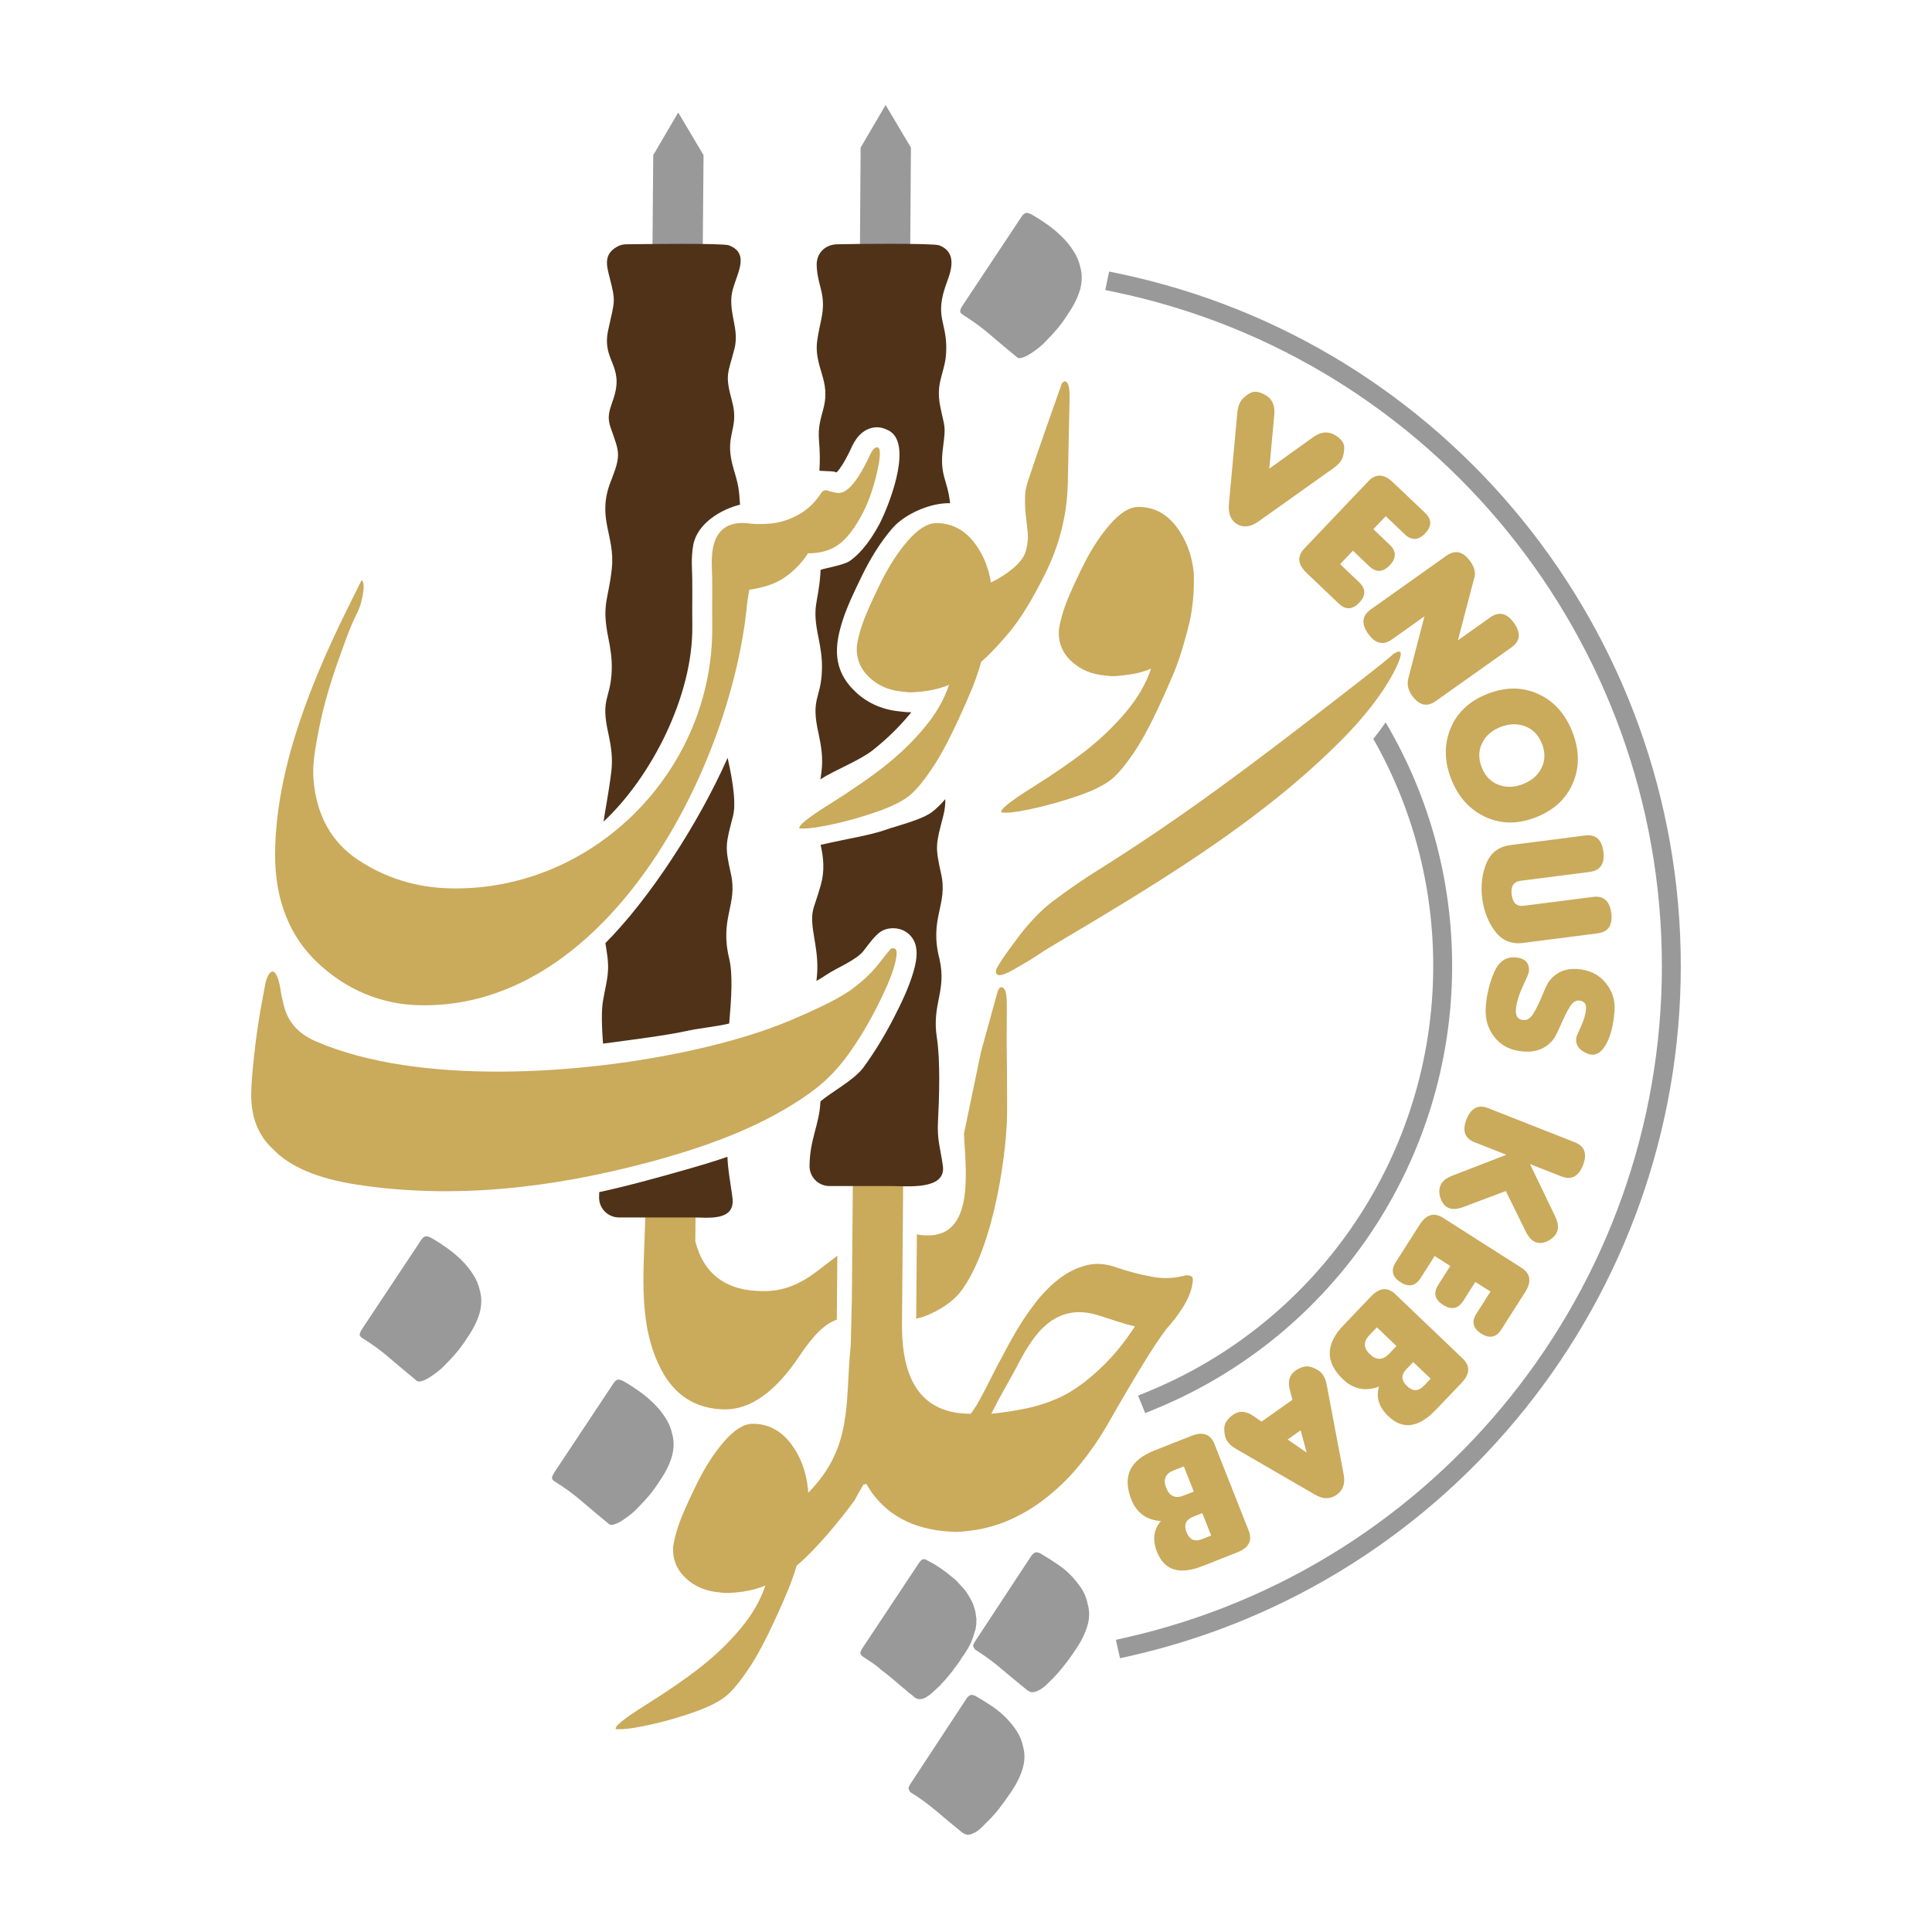 <?xml version="1.0" encoding="UTF-8"?>
<!DOCTYPE svg PUBLIC "-//W3C//DTD SVG 1.0//EN" "http://www.w3.org/TR/2001/REC-SVG-20010904/DTD/svg10.dtd">
<!-- Creator: CorelDRAW 2021.5 -->
<svg xmlns="http://www.w3.org/2000/svg" xml:space="preserve" width="10in" height="10in" version="1.0" style="shape-rendering:geometricPrecision; text-rendering:geometricPrecision; image-rendering:optimizeQuality; fill-rule:evenodd; clip-rule:evenodd"
viewBox="0 0 10000 10000"
 xmlns:xlink="http://www.w3.org/1999/xlink"
 xmlns:xodm="http://www.corel.com/coreldraw/odm/2003">
 <defs>
  <style type="text/css">
   <![CDATA[
    .fil0 {fill:none}
    .fil3 {fill:#4F3218}
    .fil7 {fill:#999999}
    .fil5 {fill:#999999;fill-rule:nonzero}
    .fil4 {fill:#999999;fill-rule:nonzero}
    .fil2 {fill:#CAAA5B;fill-rule:nonzero}
    .fil6 {fill:url(#id0);fill-rule:nonzero}
    .fil1 {fill:url(#id1);fill-rule:nonzero}
   ]]>
  </style>
  <linearGradient id="id0" gradientUnits="userSpaceOnUse" x1="3514.3" y1="4579.08" x2="3514.3" y2="1515.45">
   <stop offset="0" style="stop-opacity:1; stop-color:#CAAA5B"/>
   <stop offset="1" style="stop-opacity:1; stop-color:#999999"/>
  </linearGradient>
  <linearGradient id="id1" gradientUnits="userSpaceOnUse" xlink:href="#id0" x1="4472.61" y1="6065.35" x2="4472.63" y2="1631.64">
  </linearGradient>
 </defs>
 <g id="Layer_x0020_1">
  <rect class="fil0" width="10000" height="10000"/>
  <path class="fil1" d="M4409.27 6724.98l8.95 -1059.28c18.41,-21.31 35.94,-43.47 52.57,-66.37 58.9,-81.16 110.6,-167.33 156.37,-256.46 18.77,-36.55 37.73,-74.67 54.93,-113.54l-13.39 1622.94c-1.57,199.87 44.92,384.15 219.32,444.58 38.78,13.44 83.9,20.76 136.22,20.76 7.85,-9.09 17.06,-22.72 28.89,-41.55 11.19,-19.47 23.04,-40.24 35.56,-64.27 12.52,-23.37 25.04,-47.39 37.57,-72.7 13.19,-25.32 25.07,-49.98 36.93,-72.71 8.56,-14.94 23.05,-41.55 42.17,-78.56 19.77,-37.65 42.82,-78.55 69.78,-122.7 26.98,-44.8 58.48,-88.93 93.9,-134.38 36.06,-44.79 75.3,-83.09 117.1,-114.9 41.8,-31.81 88.06,-53.88 137.51,-66.87 49.43,-12.33 101.33,-8.44 155.71,11.69 59.56,20.12 119.81,36.35 181.39,47.38 61.59,11.69 120.68,9.09 177.93,-7.14 13.63,0 24,1.95 30.46,7.14 6.45,5.2 6.33,20.13 1.6,44.15 -6.79,36.36 -23.32,75.3 -49.61,116.85 -26.29,40.9 -53.84,76.61 -81.99,107.12 -34.12,44.79 -78.13,110.36 -130.74,197.35 -52.61,86.34 -109.87,183.71 -171.09,291.48 -42.78,74.66 -90.73,145.42 -144.48,211.63 -53.76,66.86 -113.3,125.3 -178.61,176.58 -64.68,51.28 -135.76,92.83 -212.62,123.99 -77.49,30.51 -160.07,48.04 -249.05,51.94 -198.62,-3.9 -346.09,-72.06 -441.12,-205.14 -9.49,-13.87 -18.38,-28.14 -26.7,-42.79 -4.92,1.26 -9.97,1.89 -15.17,1.89 -30.93,53.23 -45.42,79.84 -44.12,79.84 -42.66,57.78 -89.21,116.86 -140.32,176.58 -61.58,70.11 -111.32,121.4 -149.88,153.86l-11.75 10.16c-12.85,43.08 -27.11,82.74 -41.86,120.33 -77.41,183.71 -142.7,315.5 -194.63,395.35 -51.91,79.85 -96.48,134.38 -133.06,162.94 -37.24,28.57 -90.02,54.54 -157.72,78.56 -67.7,24.02 -139.93,45.44 -216.02,62.96 -76.74,17.53 -133.29,26.62 -169.65,26.62 -15.58,0 -22.72,0 -22.72,0 -10.28,-12.98 41.98,-55.18 157.45,-127.24 115.48,-72.71 210.78,-138.28 285.91,-198.01 75.12,-59.72 143.15,-124.63 202.13,-196.05 59.63,-70.76 102.42,-144.77 128.35,-222.67 -13.68,6.49 -31.26,12.34 -51.43,18.17 -20.18,5.85 -41.63,10.39 -63.72,13.63 -22.11,3.25 -43.54,5.19 -63.68,6.5 -20.13,1.3 -38.3,0.64 -53.22,-1.95 -72.67,-5.2 -132.2,-29.21 -179.25,-73.37 -47.04,-43.48 -69.34,-97.37 -66.24,-160.35 4.14,-31.8 12.87,-69.46 27.5,-112.31 13.97,-42.85 43.72,-111 89.25,-204.49 44.89,-93.48 94.18,-170.09 147.24,-231.11 53.07,-61.03 102.64,-91.54 148.09,-91.54 78.55,0 143.2,33.76 195.26,99.98 51.41,66.86 81.94,146.71 90.93,240.84 0.26,5.57 0.5,11.15 0.67,16.73 235.82,-239.85 189.63,-470.65 220.4,-763.36l5.83 -238.76zm36.87 -4715.71l8.4 -1245.16 129.32 -220.72 131.1 220.72 -8.7 1245.16 -260.12 0zm684.55 5308.33c53.27,-5.19 111.76,-13.63 176.14,-26.61 64.37,-12.99 127.5,-33.76 189.41,-62.98 61.26,-30.51 125.89,-76.61 193.25,-139.57 68.01,-62.98 129.62,-136.98 184.83,-223.32 -29.16,-6.49 -60.89,-15.58 -95.22,-26.61 -34.32,-11.69 -67.34,-22.08 -100.37,-32.47 -49.23,-14.28 -93.35,-17.52 -131.04,-11.69 -38.35,6.49 -72.87,20.13 -104.19,40.91 -31.33,21.42 -59.46,48.68 -85.04,81.79 -25.59,33.76 -49.9,70.76 -71.64,111.67 -25.71,49.33 -51.4,96.72 -77.07,141.52 -25.68,44.8 -52.04,94.13 -79.07,147.36z"/>
  <path class="fil2" d="M6404.2 2713.52c-33.01,-18.98 -47.44,-53.47 -43.49,-103.59l43.78 -474.43c2.08,-22.63 7.41,-41.41 16.01,-56.34 8.6,-14.83 24.02,-29.16 46.26,-42.8 22.24,-13.74 50.51,-10.67 84.51,9.39 34.1,19.97 48.93,54.07 44.28,102.4l-25.7 277.54 226.14 -162.2c39.54,-28.27 76.6,-32.52 111,-13.05 34.39,19.37 51.3,42.2 50.61,68.4 -0.69,26.09 -5.34,46.65 -13.84,61.48 -8.6,14.93 -22.14,29.06 -40.82,42.11l-388.34 276.06c-40.63,29.06 -77.39,34.1 -110.41,15.02zm525.14 410.28c35.78,34 71.16,32.52 106.15,-4.25 35.09,-36.87 34.69,-72.25 -0.99,-106.25l-98.05 -93.2 66.13 -69.58 84.21 80.06c35.58,33.9 71.17,32.32 106.45,-4.84 35.28,-36.97 35.09,-72.65 -0.59,-106.45l-84.21 -80.16 64.15 -67.41 98.05 93.31c35.68,33.9 71.07,32.52 106.15,-4.45 35.09,-36.87 34.79,-72.25 -0.99,-106.25l-166.84 -158.74c-45.96,-43.59 -88.06,-45.17 -126.41,-4.85l-331.41 348.51c-38.25,40.23 -34.59,82.23 11.37,125.92l166.84 158.64zm616.66 190.66l167.63 -118.91c45.37,-32.22 86.48,-22.34 123.06,29.16 36.67,51.69 32.32,93.6 -13.05,125.82l-392.3 278.43c-45.27,32.12 -86.29,22.44 -123.06,-29.35 -20.36,-28.67 -26.59,-58.31 -18.68,-89.15l83.42 -320.34 -168.32 119.5c-45.27,32.12 -86.39,22.34 -122.96,-29.26 -36.67,-51.59 -32.22,-93.6 13.05,-125.72l392.2 -278.33c45.17,-32.02 86.19,-22.34 123.06,29.16 23.92,32.81 29.95,64.05 18.38,94l-82.43 315zm404.16 915.75c-93.2,36.57 -180.48,36.08 -261.93,-1.88 -81.44,-37.76 -140.25,-102.99 -176.63,-195.6 -36.37,-92.71 -37.56,-180.19 -3.36,-262.81 34.2,-82.33 97.85,-141.83 191.06,-178.5 93.3,-36.57 180.48,-36.57 261.83,0.39 81.24,36.67 140.45,102.2 177.32,196.1 36.87,93.9 38.05,182.06 3.36,264 -34.5,82.33 -98.35,141.63 -191.65,178.3zm29.06 -255.89c18.98,-38.25 19.57,-79.86 2.07,-124.54 -17.49,-44.67 -46.55,-74.72 -86.78,-90.24 -40.23,-15.52 -82.83,-14.23 -128,3.46 -45.17,17.79 -77.09,45.76 -95.57,84.41 -18.58,38.55 -18.98,80.16 -1.48,124.63 17.5,44.58 46.16,74.53 86.29,89.85 40.03,15.42 82.53,14.23 127.5,-3.46 44.97,-17.69 76.9,-45.66 95.97,-84.11zm-95.58 906.26c-60.69,7.71 -109.02,-12.26 -145.09,-60 -35.78,-47.94 -58.12,-104.67 -66.62,-170.4 -8.4,-65.63 -1.09,-126.12 21.44,-181.37 22.83,-55.45 64.44,-86.88 125.13,-94.69l385.57 -49.62c55.25,-7.02 86.88,20.76 94.99,83.62 8,62.76 -15.52,97.75 -70.77,104.87l-358 45.96c-36.18,4.65 -51.4,28.66 -45.86,71.66 5.54,43.29 26.29,62.47 62.47,57.82l358.09 -45.96c55.15,-7.12 86.88,20.76 94.89,83.62 8.11,62.76 -15.52,97.75 -70.67,104.87l-385.57 49.62zm-193.23 330.42c4.55,-61.48 18.58,-120.39 42.4,-176.63 23.72,-56.44 60.59,-82.63 110.6,-78.87 50.11,3.66 73.54,27.97 70.18,73.44 -0.49,6.62 -11.07,32.62 -32.22,77.98 -20.96,45.27 -32.62,85 -35.19,118.91 -2.47,34 10.68,51.99 39.34,54.17 18.88,1.38 35.39,-9.19 49.72,-31.43 14.23,-22.44 29.95,-54.06 46.65,-94.49 16.8,-40.72 29.06,-66.13 36.87,-76.01 35.88,-46.16 84.61,-67.02 146.28,-62.47 61.78,4.55 110.3,28.37 145.79,71.76 34.59,42.3 49.91,90.54 45.96,144.5 -3.95,53.87 -13.24,100.42 -27.97,139.36 -29.16,72.94 -66.22,100.52 -111.19,82.53 -45.07,-17.89 -64.64,-46.06 -58.61,-84.51 0.3,-3.46 8.3,-22.04 23.92,-55.94 15.62,-33.8 24.41,-64.24 26.39,-91.13 1.98,-26.98 -10.28,-41.51 -36.67,-43.39 -17,-1.28 -32.42,9.09 -46.35,31.04 -14.13,21.94 -29.85,53.08 -47.25,93.5 -17.59,40.43 -30.64,65.83 -39.24,76.6 -36.67,46.56 -87.87,67.51 -153.5,62.76 -65.63,-4.84 -116.04,-29.65 -151.13,-74.72 -34.4,-43.19 -49.32,-95.58 -44.78,-156.96zm103.78 953.7l-218.24 82.24c-31.43,11.76 -56.83,13.74 -76.2,6.13 -19.37,-7.61 -33.51,-23.92 -42.7,-48.53 -9.19,-24.71 -9.59,-47.64 -1.29,-68.69 8.3,-21.06 29.06,-38.06 62.37,-50.91l278.73 -107.93 -163.48 -64.34c-51.7,-20.36 -65.93,-60.09 -42.8,-119 23.23,-58.91 60.79,-78.18 112.48,-57.82l447.44 176.33c51.8,20.36 66.13,60 42.9,119 -23.23,58.81 -60.79,78.18 -112.48,57.72l-161.8 -63.75 129.48 268.74c15.61,32.62 19.47,59.3 11.27,79.96 -8.2,20.76 -23.92,37.07 -47.35,49.02 -23.43,11.76 -44.87,13.94 -64.64,6.23 -19.67,-7.81 -36.77,-26.29 -51.3,-55.85l-102.4 -208.55zm-569.81 368.57c-26.49,41.61 -18.29,76.01 24.61,103.29 42.9,27.38 77.59,20.26 104.08,-21.35l72.65 -114.16 80.95 51.59 -62.37 97.95c-26.39,41.51 -18.09,76.11 25.2,103.58 43.09,27.48 77.98,20.46 104.37,-20.95l62.47 -98.05 78.48 49.92 -72.74 114.16c-26.49,41.61 -18.29,76.01 24.71,103.39 42.9,27.28 77.59,20.26 104.08,-21.35l123.75 -194.22c34,-53.47 27.48,-95.09 -19.47,-125.03l-405.64 -258.37c-46.85,-29.85 -87.37,-18.09 -121.37,35.29l-123.75 194.32zm-272.6 606.38c-92.61,-88.46 -92.02,-181.57 1.68,-279.62l143.12 -149.94c43.78,-45.76 85.79,-49.42 125.92,-11.07l347.81 332.2c40.23,38.45 38.55,80.56 -5.14,126.42l-133.24 139.37c-89.25,93.5 -171.29,104.67 -245.72,33.5 -49.12,-46.85 -65.13,-98.05 -48.33,-153.7 -70.37,26.49 -132.44,14.14 -186.12,-37.16zm138.87 -130.07c33.7,32.22 66.82,31.53 99.04,-2.17l38.45 -40.33 -101.41 -96.86 -39.74 41.61c-31.43,32.91 -30.15,65.43 3.66,97.75zm191.85 164.67c30.05,28.76 59.5,27.97 88.17,-2.07l34.49 -36.08 -90.34 -86.19 -35.78 37.46c-27.78,29.16 -26.69,58.12 3.46,86.88zm-617.65 276.55l98.44 68.1 -31.14 -115.64 -67.31 47.54zm25 -205.69l-13.34 -50.51c-11.86,-44.87 -2.47,-78.08 27.87,-99.53 30.54,-21.55 58.91,-27.87 85.2,-18.38 26.49,9.39 44.87,21.45 55.45,36.47 10.48,14.82 17.59,31.72 21.25,50.8l88.46 467.51c8.89,47.15 -3.26,82.33 -36.47,105.86 -33.21,23.43 -70.37,23.03 -111.69,-1.09l-412.06 -238.7c-17.3,-9.98 -31.04,-22.34 -41.51,-37.16 -10.58,-14.93 -16.02,-36.28 -16.31,-63.65 -0.39,-27.68 15.12,-52.39 45.96,-74.23 30.94,-21.85 65.63,-19.87 104.18,6.22l43.09 29.46 159.92 -113.07zm-834.01 516.34c-47.15,-119.2 -7.51,-203.51 118.61,-253.33l192.74 -76.11c58.91,-23.32 98.64,-8.99 119,42.7l176.73 447.25c20.46,51.79 1.28,89.35 -57.63,112.58l-179.3 70.87c-120.29,47.54 -199.36,23.33 -237.21,-72.55 -24.91,-63.06 -18.09,-116.33 20.46,-159.82 -75.02,-5.34 -126.12,-42.6 -153.4,-111.59zm180.58 -60c17.1,43.39 47.44,56.64 90.83,39.44l51.79 -20.46 -51.5 -130.47 -53.57 21.15c-42.3,16.7 -54.76,46.85 -37.56,90.34zm105.26 229.8c15.22,38.74 42.31,50.41 80.95,35.09l46.35 -18.29 -45.86 -116.14 -48.23 19.08c-37.46,14.82 -48.53,41.61 -33.21,80.26z"/>
  <path class="fil3" d="M4331.46 1264.5c60.2,-1.92 498.41,-6.8 529.8,5.31 85.98,33.22 68.52,114.79 41.91,185.14 -73.32,193.82 3.1,206.5 -6.04,371.53 -5.88,106.18 -55.51,150.6 -30.64,276.03 22.2,112 30.54,93.34 14.63,212.93 -19.61,147.46 22.37,161.35 36.6,289.14 -101.02,-3.04 -232.58,55 -296.62,127.19 -65.98,75.88 -118.8,163.92 -162.43,254.15 -33.24,68.73 -70.13,144.49 -94.28,216.85 -46.61,139.69 -57.04,265.87 65.97,380.43 66.07,61.54 147.3,92.89 236.97,100.17 16.3,2.46 33,3.38 49.6,3.22 -3.94,4.95 -7.94,9.87 -12,14.74 -55.75,66.83 -118.85,127.07 -186.94,181.2 -67.78,53.9 -198.57,103.83 -271.74,151.16 2.33,-12.89 4.49,-27.3 6.34,-43.57 7.63,-66.91 -1.35,-126.71 -15.31,-191.4 -43.05,-189.66 12.64,-176.58 17.19,-333.26 1.63,-56.16 -6.48,-107.87 -17.44,-162.4 -36.11,-171.11 -2.36,-174.26 8.91,-328.53 0.61,-8.52 1.08,-16.92 1.39,-25.2 32.85,-10.3 122.65,-25.41 151.85,-46.2 65.05,-46.34 114.57,-119.95 151.99,-189.34 47.47,-89.96 167.98,-392.44 62.94,-476.06 -10.82,-8.62 -18.37,-11.61 -30.81,-17.04 -48.99,-20.81 -102.86,-4.35 -138.79,36.15 -18.89,21.3 -32.7,47.99 -43.88,74.08 -15.18,31 -33.08,66.06 -53.5,93.7 -3.95,5.35 -10.44,14.06 -16.61,20.76 -4.81,-1.26 -9.56,-2.73 -14.2,-4.32 -5.5,-1.88 -69.45,-3.37 -75.01,-4.46 3.26,-51.01 2.84,-98.38 -1.96,-154.78 -12.97,-145.98 66.83,-178.47 15.71,-343.13 -40.27,-129.7 -31.79,-153.81 -4.41,-283.88 28.4,-134.93 -18.78,-168.78 -23.39,-279.59 -2.64,-63.29 41.96,-108.71 104.19,-110.69zm561.54 2871.45c0.49,26.14 -2.28,54.35 -10.6,86.65 -37.43,146.56 -44.12,154.82 -11.28,299.79 36.59,161.47 -62.8,229.59 -8.44,440.78 38.17,170.15 -40.83,231.28 -13.37,408.48 18.39,118.72 11.91,317.74 5.69,433.83 -5.21,97.37 13.42,140.57 25.4,230.15 16.77,125.42 -186,103.3 -264.33,103.3 -88.2,0 -234.8,0 -323.01,0 -57.04,0 -103.24,-46.7 -102.88,-103.7 0.88,-137.65 50.13,-212.34 56.22,-329.82l0.21 -4.87c62.48,-51.86 176.27,-111.5 224.17,-177.5 58.9,-81.16 110.6,-167.33 156.37,-256.46 38.27,-74.5 77.31,-155.61 100.65,-236.1 13.19,-45.48 24.59,-99.5 9.16,-145.5 -15.04,-44.81 -53.84,-75.15 -100.74,-79.8 -36.83,-3.66 -72.68,6.99 -98.25,33.92 -25.24,23.97 -51.29,60.59 -68.81,83.02 -37.66,48.2 -141.51,88.98 -191.91,123.44 -15.92,10.89 -33.25,21.5 -51.49,31.82 7.57,-60.91 7.03,-112.05 -6.63,-195.11l-1.93 -11.69c-28.87,-166.04 -9.23,-143.51 31.27,-290.02 20.45,-74 14.69,-138.48 -0.9,-207.74 16.24,-3.41 32.09,-6.99 47.2,-10.46 77.02,-17.66 211.42,-39.88 285.94,-66.31 64.3,-22.81 190.77,-52.33 245.08,-94.37 23.44,-18.15 45.97,-40.92 67.21,-65.72z"/>
  <path class="fil4" d="M5051.9 8366.47c-0.02,2.6 -0.03,3.9 0.61,4.55 0.65,0.64 1.28,2.59 1.26,5.19l-0.22 28.56 -4.12 28.57 -3.98 11.03c-2.65,7.79 -4.67,15.58 -6.67,22.72 -2.01,7.8 -5.31,15.58 -8.62,23.38l-3.98 11.03 -5.94 11.69 -9.88 18.82 -23.01 36.36c-2.61,2.6 -4.58,5.19 -6.56,8.44 -1.98,3.25 -3.95,6.49 -6.57,10.38 -2.65,5.19 -5.93,9.74 -9.2,14.29 -2.63,4.55 -6.56,9.09 -10.5,14.28 -4.6,7.78 -9.19,12.98 -13.11,16.88 -2.62,2.6 -4.59,5.85 -6.57,9.74 -1.98,3.89 -4.59,7.13 -7.21,9.73l-17.05 20.78 -13.76 16.87 -22.92 24.67c-3.93,5.19 -7.86,9.74 -12.44,13.63 -4.57,3.9 -9.14,7.79 -14.37,12.98 -21.6,21.43 -38.59,35.71 -51.63,42.2 -2.61,2.59 -4.57,3.9 -6.53,4.54 -1.95,0.65 -3.91,1.3 -6.51,2.6 -10.42,3.9 -18.87,5.2 -24.7,3.9 -10.39,0 -19.44,-3.9 -26.52,-11.04l-13.54 -11.68c-11.63,-7.8 -21.95,-16.24 -32.26,-26.62l-18.71 -14.93c-17.41,-15.58 -36.11,-31.16 -54.81,-46.74 -18.7,-15.58 -38.06,-30.51 -56.78,-44.79l-12.89 -11.69c-12.91,-9.74 -25.17,-18.83 -38.09,-27.27 -12.27,-8.44 -25.83,-16.88 -39.4,-25.97 -7.75,-5.84 -11.58,-12.33 -11.54,-17.52 0.05,-5.85 3.35,-13.64 9.93,-24.03l294.33 -443.39 5.89 -7.14c3.28,-3.89 5.24,-5.84 5.24,-5.84 5.23,-5.19 13.04,-6.49 23.41,-3.9 1.28,1.3 1.93,1.95 3.23,1.95l5.81 3.9c0,0 2.59,1.3 7.76,3.89l30.37 16.89 14.86 9.74c7.75,4.54 15.5,9.73 22.59,14.93 7.76,5.19 15.5,11.04 23.24,16.89l7.1 5.84 41.92 34.41 31.54 34.41 11.58 12.99c11.57,14.29 22.47,31.81 33.98,53.23 2.57,3.9 4.49,7.79 6.4,11.69 1.92,3.9 3.19,7.8 4.46,11.04l5.7 17.53 5.7 18.83 3.69 26.61z"/>
  <path class="fil4" d="M5295.86 9041.62c9.46,35.71 9.18,72.07 -2.17,110.36 -10.69,38.31 -29.82,77.26 -56.76,118.16 -21.68,32.46 -44,63.62 -66.3,92.19 -22.94,28.56 -47.17,55.18 -73.98,80.5 -16.38,18.17 -31.4,30.51 -43.8,38.3 -13.04,7.78 -24.12,12.33 -32.57,14.28 -9.11,1.95 -16.89,1.3 -22.71,-1.3 -6.47,-1.95 -12.3,-5.19 -17.46,-9.09 -43.86,-35.7 -87.07,-71.4 -129.63,-107.76 -41.92,-35.7 -88.39,-70.11 -138.78,-101.27 -6.43,-9.09 -8.97,-15.58 -8.93,-20.13 0.04,-4.54 2.69,-11.69 9.26,-22.07l292.39 -444.69c9.18,-11.69 17.66,-16.89 26.09,-16.23 8.43,0.65 17.5,3.9 27.19,10.39 25.85,14.93 51.04,31.16 76.87,48.04 25.83,17.53 49.7,37.01 70.94,58.43 21.26,21.43 40.55,44.79 56.58,69.46 16.04,24.67 27.51,51.94 33.76,82.44z"/>
  <path class="fil4" d="M5630.16 8303.5c10.11,35.7 9.81,72.71 -1.51,110.36 -11.34,38.3 -29.83,77.25 -56.76,118.15 -22.33,33.11 -44,63.63 -66.94,92.19 -22.3,28.57 -46.53,55.83 -73.35,81.15 -17.02,17.53 -31.4,29.87 -44.44,37.65 -12.4,7.8 -23.47,12.33 -31.93,14.28 -9.1,1.95 -16.89,1.95 -23.36,-0.65 -5.83,-2.59 -11.64,-5.84 -16.8,-9.74 -43.87,-35.7 -87.09,-71.41 -129.65,-107.11 -41.91,-36.35 -88.38,-70.11 -138.77,-101.93 -6.42,-9.09 -9.61,-15.58 -9.58,-20.12 0.04,-4.55 3.34,-11.69 9.91,-22.07l292.39 -444.7c9.17,-11.69 17.66,-16.88 26.09,-16.24 8.43,0.65 17.5,3.9 27.19,10.39 25.2,14.94 51.04,31.16 76.87,48.69 25.83,16.88 49.7,36.35 70.96,57.78 21.25,21.42 39.9,44.79 56.58,69.46 16.03,24.66 27.5,52.58 33.1,82.44z"/>
  <path class="fil4" d="M2484.17 6681.49c10.09,37.01 9.15,74.66 -1.55,114.26 -11.34,38.96 -31.15,80.5 -60.69,123.35 -18.41,29.21 -37.45,55.82 -57.1,79.2 -19.66,23.37 -40.61,45.45 -62.21,67.52 -6.55,7.15 -16.36,16.88 -30.74,28.56 -13.72,11.04 -28.73,22.07 -43.75,31.81 -15.66,10.39 -29.99,17.53 -44.31,22.07 -13.67,4.54 -24.05,3.24 -30.48,-4.54 -45.15,-37.01 -89.65,-74.01 -134.15,-112.31 -43.85,-38.3 -92.25,-73.36 -145.23,-106.47 -9.03,-6.49 -12.88,-12.33 -12.19,-18.17 0.69,-5.85 4,-14.28 10.59,-25.31l308.12 -464.17c8.54,-12.98 17.68,-18.83 26.76,-18.17 8.43,0.65 18.14,3.9 28.48,10.39 26.5,14.93 52.98,32.46 79.45,51.28 26.47,18.83 50.97,39.6 73.52,61.68 22.55,22.07 42.48,46.73 59.16,72.7 17.32,25.96 29.43,54.54 36.32,86.34z"/>
  <path class="fil2" d="M5441.49 4671.07c80.32,-61.02 159.96,-116.2 238.9,-165.54 440.63,-275.39 808.27,-554.99 1217.7,-871.65 200.23,-154.87 305.04,-237.61 313.56,-248.64 41.11,-26.62 49.31,-11.07 25.61,46.09 -23.93,57.72 -101.31,204.19 -285.47,390.81 -433.79,439.61 -988.11,766.28 -1523.84,1084.59 -33.08,19.65 -62.66,41.55 -92.65,59.72 -30.01,18.18 -58.71,35.06 -86.75,50.63 -63.92,37.66 -95.1,40.25 -93.54,7.8 0.11,-14.28 42.8,-78.55 128.74,-192.15 53.76,-67.52 106.12,-121.4 157.73,-161.65z"/>
  <path class="fil2" d="M6077.95 3477.52c-78.06,184.37 -142.72,316.15 -194.63,396 -51.91,79.85 -96.48,133.74 -133.07,162.3 -37.22,28.57 -90.02,55.18 -157.72,79.2 -68.35,24.02 -140.57,45.44 -216.67,63.62 -76.1,18.18 -132.65,27.28 -169.02,27.92 -15.57,-0.64 -23.36,-0.64 -23.35,-1.95 -9.64,-12.98 42.63,-55.18 158.11,-127.89 115.47,-72.06 210.77,-138.27 285.89,-197.35 75.13,-59.73 142.51,-125.3 202.15,-196.06 59.64,-71.41 102.42,-145.41 128.35,-222.67 -13.69,6.5 -31.26,12.33 -51.44,18.18 -20.17,5.84 -41.63,9.74 -63.72,12.98 -22.1,3.24 -43.54,5.85 -63.68,7.14 -20.78,1.3 -38.31,0.65 -53.22,-1.95 -72.67,-5.19 -132.19,-29.85 -179.24,-73.35 -47.7,-43.5 -69.34,-97.38 -66.25,-161 4.14,-31.16 12.88,-68.81 27.5,-111.65 13.97,-43.5 43.72,-111.67 89.25,-204.5 44.88,-93.48 94.18,-170.73 147.24,-231.11 53.06,-61.03 101.99,-91.54 148.08,-91.54 78.56,0 143.21,33.11 194.62,99.97 51.41,66.22 81.94,146.72 91.59,240.2 2.23,47.39 0.56,94.13 -3.7,140.87 -4.92,46.74 -11.06,85.7 -18.45,116.86 -7.39,31.16 -18.09,71.41 -32.11,120.09 -14.67,48.69 -29.96,94.14 -46.52,135.68z"/>
  <path class="fil2" d="M5128.89 3015.22c44.9,-22.34 82.2,-46.19 112.11,-71.32 43.13,-35.7 66.77,-70.76 72.24,-106.46 6.71,-27.92 8.87,-54.54 6.47,-79.2 -2.41,-24.67 -5.44,-51.94 -9.08,-82.45 -3.66,-30.51 -5.38,-59.72 -5.15,-88.28 0.22,-28.57 2.35,-50.64 6.36,-65.57 4.07,-22.72 65.2,-201.25 183.39,-534.93 11.17,-17.52 22.21,-17.52 32.46,0 5.75,11.69 8.82,34.41 8.55,68.81l-9.39 450.54c-4.52,160.99 -43.37,314.2 -114.63,458.32 -71.25,144.77 -138.96,253.18 -202.51,325.24 -56.43,65.23 -100.15,110.08 -130.71,135.02l-0.2 0.65c-14.02,49.33 -29.95,94.13 -46.52,136.33 -77.4,183.72 -142.7,315.5 -194.62,395.35 -51.91,79.85 -96.48,134.38 -133.06,162.94 -37.23,28.57 -90.02,54.54 -157.72,78.56 -67.7,24.02 -139.93,45.44 -216.02,62.96 -76.74,17.53 -133.29,26.62 -169.65,26.62 -15.58,0 -22.72,0 -22.72,0 -10.29,-12.98 41.98,-55.18 157.45,-127.24 115.48,-72.71 210.78,-138.28 285.91,-198.01 75.12,-59.72 143.15,-124.64 202.13,-196.05 59.63,-70.76 102.42,-144.77 128.35,-222.67 -13.68,6.49 -31.26,12.33 -51.43,18.17 -20.18,5.85 -41.63,10.39 -63.72,13.63 -22.11,3.26 -43.54,5.19 -63.68,6.5 -20.13,1.3 -38.3,0.64 -53.22,-1.95 -72.67,-5.19 -132.2,-29.21 -179.25,-73.36 -47.04,-43.49 -69.34,-97.37 -66.24,-160.35 4.14,-31.81 12.87,-69.47 27.5,-112.31 13.97,-42.84 43.72,-111 89.25,-204.49 44.89,-93.48 94.18,-170.09 147.24,-231.11 53.07,-61.03 102.65,-91.54 148.09,-91.54 78.55,0 143.2,33.75 195.26,99.97 45.25,58.86 74.32,127.78 86.77,207.65z"/>
  <path class="fil2" d="M1840.7 3188.8c-34.05,69.39 -58.26,143.47 -84.8,216.18 -26.54,72.71 -49.43,144.73 -69.22,216.83 -19.59,71.32 -34.89,142.19 -47.1,210.98 -12.2,68.8 -21.98,135.29 -17.15,198.65 14.56,190.66 96.08,329.79 231.05,419.37 134.97,89.59 294.09,143.51 477.94,147.37 744.12,15.63 1363.57,-614.71 1355.17,-1359.64 -0.61,-54.51 -0.44,-109.06 -0.01,-163.6 0.43,-53.87 -0.45,-108.41 -2.61,-162.94 0.22,-27.92 2.37,-52.59 5.77,-72.71 17.63,-96.07 77.06,-140.22 178.26,-131.13 27.89,3.9 55.8,5.19 84.36,3.9 28.58,-1.31 50.02,-3.24 63.67,-5.85 47.47,-9.09 91.09,-25.31 130.89,-50.64 40.45,-24.67 75.13,-59.72 104.7,-105.17 1.31,-2.59 3.93,-5.19 7.2,-7.78 7.83,-5.19 15.63,-6.49 23.4,-3.9 18.77,6.49 35.62,10.39 51.19,12.33 14.92,1.95 30.53,-1.95 45.54,-12.33 15,-9.74 32.03,-27.92 51.06,-53.23 18.37,-25.31 40.09,-62.32 64.5,-112.31 19.18,-45.44 36.21,-64.27 49.78,-56.48 11.66,3.24 12.76,29.86 5.22,79.84 -20.32,106.47 -49.58,196.06 -89.11,268.77 -38.87,72.71 -79.53,124.64 -120.66,153.85 -41.78,29.86 -93.83,44.8 -157.46,44.8 -30.88,47.39 -68.85,87.64 -115.2,120.75 -45.71,33.75 -108.87,56.48 -188.8,67.52 -3.43,24.02 -9.02,49.2 -11.64,76.6 -79.93,831.6 -709.36,2090.13 -1688,2074.4 -211.22,-3.4 -387.72,-83.61 -531.27,-216.83 -143.2,-132.9 -224.61,-321.27 -223.42,-564.79 1.89,-388.22 144.37,-808.02 376.84,-1276.3l69.93 -140.87c3.9,-1.3 6.4,2.65 8.99,11.69 2.42,8.44 3.08,20.8 1.66,37.01 -1.37,15.56 -4.59,33.83 -9.52,53.88 -5.1,20.8 -11.66,42.06 -21.91,62.97l-9.24 18.82z"/>
  <path class="fil2" d="M4638.75 4918.61c4.76,14.15 1.59,42.37 -10.4,83.74 -17.37,59.9 -49.48,132.24 -93.25,217.48 -43.9,85.5 -92.85,166.85 -147.97,242.8 -55.13,75.96 -121.39,142.86 -199.56,198 -110.48,77.93 -231.65,143.35 -363.17,199.3 -130.97,55.7 -287.77,108.54 -470.6,157.1 -494.64,131.4 -1002.85,191.84 -1507.35,114.48 -203.05,-31.14 -346.58,-92.84 -432.22,-182.43 -76.7,-70.11 -114.91,-164.89 -113.96,-285.64 0.37,-46.74 5.44,-113.61 15.22,-201.25 9.13,-87.64 22.15,-175.28 37.78,-262.27 6.78,-37 12.89,-70.11 18.31,-99.32 3.4,-20.13 8.72,-36.35 15.31,-49.34 6.59,-12.98 13.14,-20.12 20.95,-22.07 7.8,-1.95 14.9,3.24 21.94,15.58 7.05,11.68 13.38,32.46 19.64,61.67 4.3,31.81 11.18,64.92 20,98.68 19.48,82.44 73.73,145.15 164.09,184.37 533.24,231.41 1380.37,172.67 1952.08,45.88 202.36,-44.88 373.35,-97.5 511.5,-156.45 138.69,-59.19 238.06,-108.04 296.54,-148.01 58.34,-39.88 111.83,-87.69 156.94,-145.42 35.55,-45.49 55.09,-70.76 61.61,-74.66 1.97,-2.59 6.52,-3.24 13.01,-2.59 6.48,0.65 11.34,3.78 13.55,10.39z"/>
  <path class="fil5" d="M5592.08 1384.48c10.09,37.01 9.15,74.66 -1.55,114.26 -11.34,38.96 -31.15,80.5 -60.69,123.35 -18.41,29.21 -37.45,55.82 -57.1,79.2 -19.66,23.37 -40.61,45.44 -62.21,67.52 -6.55,7.14 -16.36,16.88 -30.74,28.56 -13.72,11.04 -28.73,22.07 -43.75,31.81 -15.66,10.39 -29.99,17.53 -44.31,22.07 -13.67,4.54 -24.04,3.24 -30.47,-4.54 -45.15,-37.01 -89.65,-74.01 -134.15,-112.31 -43.85,-38.3 -92.25,-73.36 -145.23,-106.47 -9.03,-6.49 -12.88,-12.33 -12.19,-18.17 0.69,-5.85 4,-14.28 10.59,-25.31l308.12 -464.17c8.54,-12.98 17.68,-18.83 26.76,-18.17 8.43,0.65 18.14,3.9 28.48,10.39 26.5,14.93 52.98,32.46 79.45,51.28 26.47,18.83 50.97,39.6 73.52,61.68 22.55,22.07 42.48,46.73 59.16,72.7 17.31,25.97 29.43,54.54 36.32,86.34z"/>
  <path class="fil6" d="M4989.37 5868.02l88.93 -426.29 83.97 -304.38c8.77,-31.79 24.52,-36.21 38.9,-14.16 4.7,7.21 9.86,32.65 10.02,75.44 0.32,82.65 -1.81,173.11 -0.02,269.8 1.8,96.72 0.44,188.54 1.46,272.98 2.48,203.59 -65.74,715.89 -241.01,944.92 -54.2,70.82 -169.5,129.06 -229.41,138.66l3.43 -435.53c307.41,54.39 253.17,-319.54 243.72,-521.44zm-658.07 962.5c-63.29,22.09 -122.17,81.47 -195.18,190.55 -122.31,182.76 -250.8,273.95 -382.59,273.95 -140.86,-1.3 -246.84,-62.32 -317.96,-182.42 -138.69,-238.09 -102.68,-527.28 -96.26,-790.74l1.53 -161.28 0.61 -0.15 0.61 -0.16 0.61 -0.15 0.61 -0.15 0.61 -0.17 0.61 -0.15 0.61 -0.15 0.61 -0.16 0.61 -0.15 0.61 -0.15 0.61 -0.17c85.04,-21.55 170.73,-46.34 254.33,-73.28l-2.94 339.63c43.91,171.57 161.28,257.65 351.6,257.65 103.86,1.3 190.46,-36.73 272.13,-98.04 40.59,-30.47 76.76,-59.28 111.25,-85.17l-2.61 330.88zm-973.37 -3200.21l23.17 -2827.38 129.32 -220.72 131.09 220.72 -13.33 1578.3c-18.9,30.01 -32.5,65.83 -39.98,107.13 -5.36,29.59 -7.19,60.33 -7.42,90.33l-0.02 2.45 0.1 2.46c2.09,52.64 2.95,105.34 2.54,158.04 -0.43,55.19 -33.94,110.39 -33.32,165.58 3,265.67 -47.8,516.51 -192.15,723.09z"/>
  <path class="fil5" d="M3479.57 7423.39c10.09,37.01 9.15,74.66 -1.55,114.26 -11.34,38.96 -31.14,80.5 -60.69,123.35 -18.41,29.21 -37.45,55.83 -57.1,79.2 -19.66,23.37 -40.61,45.44 -62.21,67.52 -6.55,7.14 -16.36,16.88 -30.74,28.56 -13.72,11.04 -28.73,22.07 -43.75,31.81 -15.66,10.39 -29.99,17.53 -44.31,22.07 -13.67,4.54 -24.05,3.24 -30.48,-4.54 -45.15,-37.01 -89.65,-74.01 -134.15,-112.31 -43.85,-38.3 -92.25,-73.36 -145.23,-106.47 -9.03,-6.49 -12.88,-12.33 -12.19,-18.17 0.69,-5.85 4,-14.28 10.59,-25.31l308.12 -464.17c8.54,-12.98 17.68,-18.83 26.76,-18.17 8.43,0.65 18.14,3.9 28.48,10.39 26.5,14.93 52.98,32.46 79.45,51.28 26.47,18.83 50.97,39.6 73.52,61.68 22.55,22.07 42.48,46.73 59.16,72.7 17.32,25.97 29.43,54.54 36.32,86.34z"/>
  <path class="fil3" d="M3243.38 1264.5c60.23,-0.92 498.49,-6.94 529.81,5.31 122.85,48.05 22.15,169.55 13.11,263.03 -9.89,102.39 40.57,173.91 14.87,273.71 -33.68,130.78 -50,130.6 -12.19,269.74 33.92,124.81 -20.31,161.04 -8.38,272.44 7.85,73.34 38.64,127.52 45.45,206.92 1.61,18.85 3,37.65 4.26,56.53 -96.11,23.47 -221.57,95.77 -242.16,209.5 -5.36,29.59 -7.19,60.33 -7.42,90.33l-0.02 2.44 0.09 2.46c2.09,52.63 2.95,105.34 2.54,158.03 -0.43,55.19 -0.61,110.39 0.01,165.58 4.05,359.71 -210.71,779.88 -459.36,1012.13 6,-46.16 29.14,-162.68 40.52,-262.56 7.62,-66.87 -1.35,-126.71 -15.31,-191.4 -43.05,-189.66 12.65,-176.59 17.19,-333.26 1.63,-56.15 -6.47,-107.87 -17.44,-162.4 -36.53,-177.9 1.23,-198.45 17.94,-362.03 17.43,-170.78 -80.13,-258.86 -5.5,-449.39l4.45 -11.35c50.57,-129.13 38.22,-141.93 -4.44,-264.44 -22.39,-64.29 -4.91,-94.15 15.11,-156.01 55.17,-170.48 -63.24,-191.94 -28.57,-351.01l1.91 -8.78c32.66,-149.85 38.8,-135.54 1.56,-278.94 -14.73,-56.73 -20.58,-107.19 39.62,-142.37 18.4,-10.75 31.67,-13.9 52.35,-14.21zm522.73 2658.16c13.44,60.2 48.85,219.81 28.22,299.94 -37.43,146.56 -44.12,154.83 -11.28,299.79 36.58,161.47 -59.84,228.87 -8.44,440.78 19.1,78.77 11.06,204.57 -0.25,334.47 -50.76,13.32 -160.02,25.44 -210.43,36.62 -116.68,25.87 -305.27,49.11 -442.81,67.43 -6.63,-89.92 -8.92,-171.06 0.23,-222.78 21.19,-119.93 37.1,-146.04 16.69,-269.8l-1.93 -11.69 -2.7 -15.78c227.94,-228.52 482.56,-619.65 632.71,-958.97zm-0.89 2064.81c2.04,66.1 16.04,137.54 25.83,210.71 16.76,125.41 -127.6,103.29 -205.93,103.29 -88.2,0 -293.23,0 -381.43,0 -57.04,0 -103.26,-46.69 -102.88,-103.7 0.06,-9.38 0.35,-18.48 0.83,-27.32 73.5,-16.14 146.71,-33.98 219.59,-53.35 109.62,-29.12 336.5,-91.17 443.99,-129.63z"/>
  <path class="fil7" d="M7180.18 3753.16c221.29,379.36 336.06,807.73 336.06,1246.84 0,1009.18 -611.46,1915.92 -1543.37,2295.71l-45.31 18.47 -36.94 -90.62 45.31 -18.47c895.13,-364.81 1482.44,-1235.75 1482.44,-2205.09 0,-413.28 -105.78,-816.52 -310.02,-1175.42 24.37,-30.56 45.44,-59.18 63.57,-85.56l8.24 14.14zm-1391.49 -2337.72c1693.87,352.87 2911.06,1851.98 2911.06,3584.56 0,1711.19 -1187.8,3197.53 -2854.81,3572.38l-47.74 10.74 -21.46 -95.48 47.74 -10.74c1622.4,-364.83 2778.41,-1811.54 2778.41,-3476.91 0,-1686.19 -1184.61,-3145.33 -2833.15,-3488.75l-47.9 -9.98 19.95 -95.8 47.9 9.98z"/>
 </g>
</svg>

